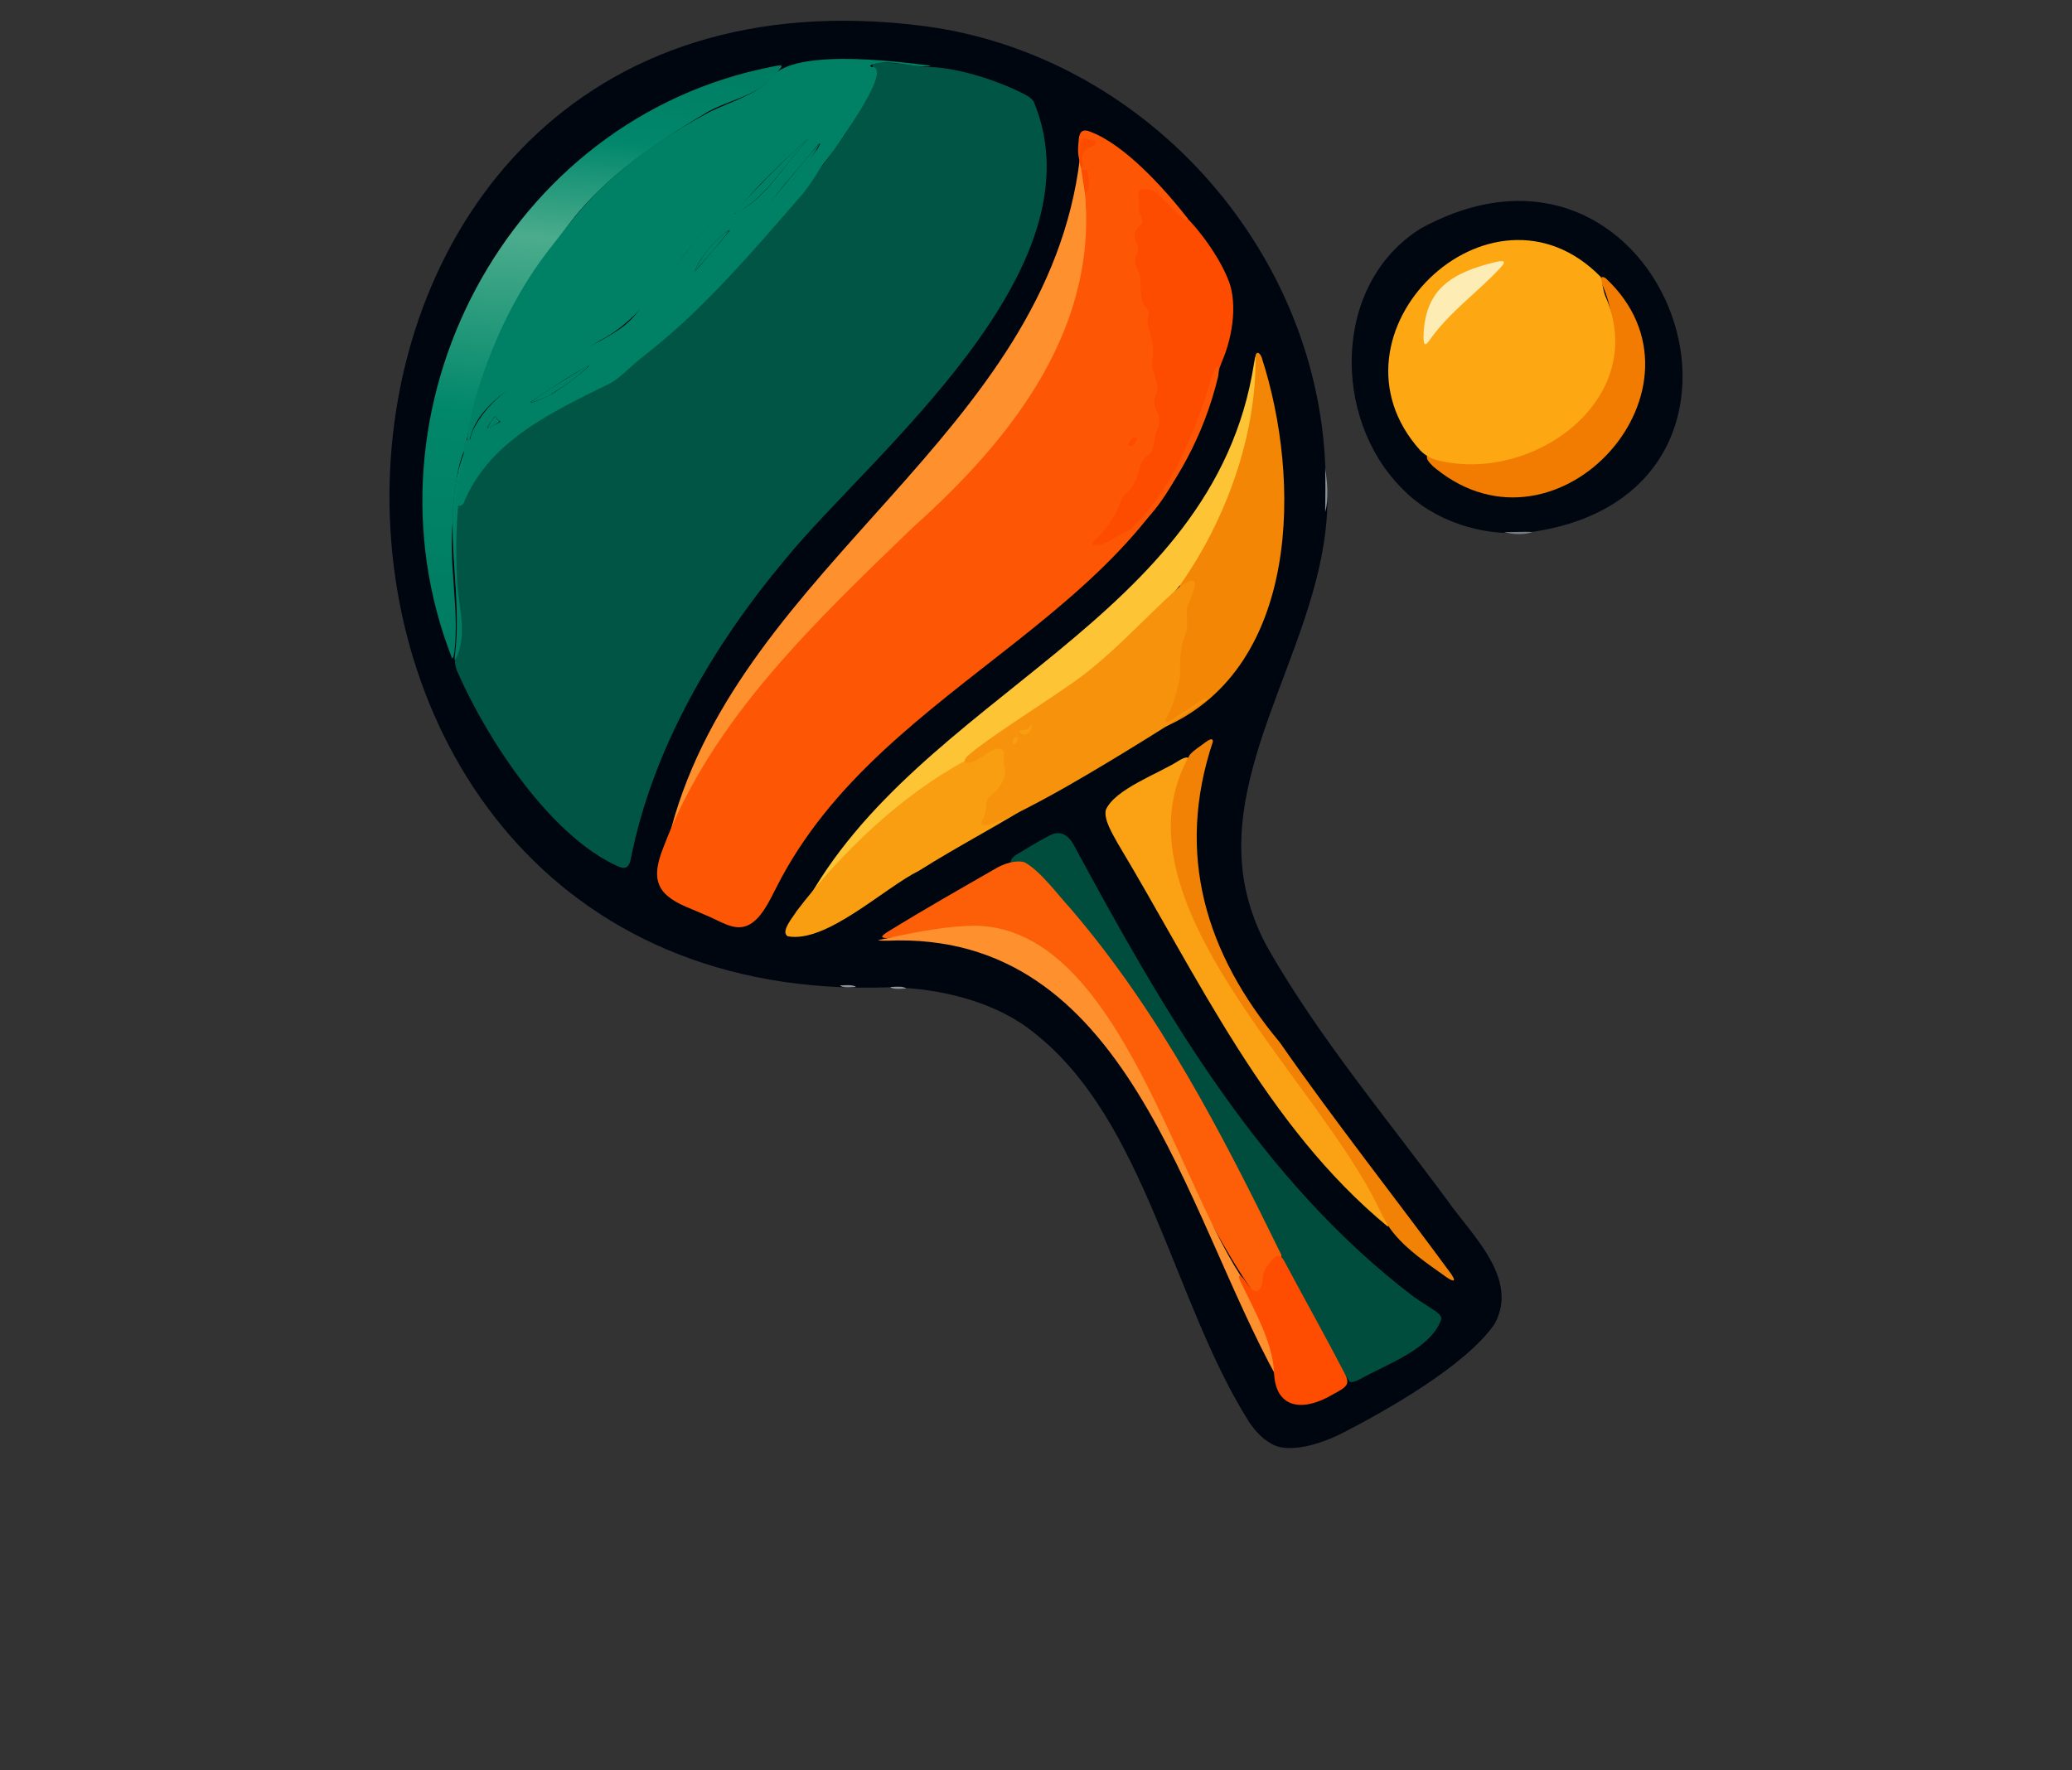 <svg xmlns="http://www.w3.org/2000/svg" width="55" height="47" viewBox="0 0 55 47" fill="none"><rect x="0" y="0" width="55" height="47" fill="#333333" stroke="none"/><path d="M35.183 12.421C35.66 16.118 32.702 19.455 32.965 22.911C33.022 23.705 33.279 24.512 33.685 25.225C35.019 27.549 36.813 29.692 38.399 31.841C39.046 32.773 40.338 33.926 39.675 35.148C38.899 36.28 36.703 37.496 35.676 38.025C35.074 38.338 34.167 38.629 33.701 38.301C33.499 38.19 33.302 37.97 33.153 37.747C31.13 34.542 30.409 29.754 27.465 27.433C26.498 26.628 25.004 26.228 23.593 26.212C5.535 26.863 5.999 -1.717 24.552 0.695C30.316 1.463 34.954 6.523 35.181 12.401L35.183 12.421Z" fill="#000610"></path><path d="M22.717 26.203C22.603 26.208 22.423 26.23 22.316 26.18C22.271 26.149 22.374 26.164 22.415 26.157C22.509 26.153 22.643 26.147 22.718 26.199L22.717 26.203Z" fill="#8F9398"></path><path d="M24.05 26.244C23.936 26.248 23.757 26.272 23.649 26.221C23.604 26.19 23.707 26.205 23.748 26.198C23.842 26.194 23.976 26.187 24.051 26.24L24.05 26.244Z" fill="#8F9699"></path><path d="M35.176 13.584C35.182 13.213 35.184 12.792 35.176 12.418C35.231 12.781 35.277 13.238 35.178 13.585L35.176 13.584Z" fill="#899093"></path><path d="M14.781 10.368C14.799 10.357 14.815 10.344 14.832 10.332C14.811 10.32 14.81 10.339 14.781 10.368Z" fill="#005544"></path><path d="M13.192 11.242C13.223 11.227 13.255 11.211 13.286 11.196C13.272 11.194 13.26 11.189 13.248 11.183C13.219 11.2 13.201 11.219 13.192 11.242Z" fill="#005544"></path><path d="M27.425 2.677C27.373 2.611 27.305 2.562 27.23 2.521C26.517 2.144 25.362 1.766 24.562 1.777C24.191 1.741 23.529 1.618 23.244 1.679C23.156 1.696 23.139 1.733 23.18 1.795C23.277 1.941 23.204 2.233 23.011 2.616C22.066 4.367 19.828 6.901 18.237 8.435C17.013 9.7 15.445 10.488 13.895 11.285C13.511 11.49 13.155 11.751 12.828 12.035C12.685 12.147 12.635 12.32 12.493 12.378C12.462 12.38 12.439 12.375 12.416 12.368C12.294 12.32 12.267 12.476 12.247 12.58C12.091 13.551 12.047 14.562 12.119 15.526C12.2 16.19 12.29 16.832 12.083 17.485C12.066 17.612 12.094 17.728 12.145 17.841C12.943 19.66 14.616 22.197 16.398 22.998C16.589 23.089 16.706 23.041 16.748 22.784C17.332 19.851 18.938 17.123 20.845 14.848C23.112 12.07 29.31 7.156 27.436 2.689L27.426 2.676L27.425 2.677Z" fill="#005544"></path><path d="M22.796 1.829C22.79 1.878 22.801 1.951 22.825 1.996C22.84 2.024 22.866 1.969 22.887 1.948C22.908 1.922 22.93 1.896 22.945 1.866C22.927 1.826 22.843 1.815 22.804 1.821L22.796 1.829Z" fill="#005544"></path><path d="M12.422 11.822C12.41 11.88 12.386 11.965 12.38 12.03C12.389 12.031 12.418 11.995 12.436 11.98C12.523 11.893 12.573 11.891 12.433 11.82L12.423 11.822H12.422Z" fill="#005544"></path><path d="M12.025 13.751C12.082 13.148 12.085 12.473 12.345 11.912C12.7 9.944 13.489 7.897 14.807 6.38C15.747 4.891 17.287 3.865 18.774 2.977C19.348 2.652 20.085 2.547 20.527 2.039C20.737 1.776 20.903 1.678 20.502 1.77C13.463 3.134 9.404 10.862 12.002 17.483C12.045 17.465 12.058 17.335 12.067 17.268C12.193 16.113 11.893 14.949 12.024 13.772L12.026 13.752L12.025 13.751Z" fill="url(#paint0_linear_748_13151)"></path><path d="M12.131 15.367C12.074 14.271 12.133 13.028 12.388 11.962C12.396 11.906 12.424 11.84 12.407 11.822C11.622 13.515 12.298 15.533 12.086 17.322C12.08 17.378 12.063 17.501 12.076 17.525C12.435 16.912 12.162 16.073 12.132 15.387V15.366L12.131 15.367Z" fill="#005544"></path><path d="M12.131 15.367C12.074 14.271 12.133 13.028 12.388 11.962C12.396 11.906 12.424 11.84 12.407 11.822C11.622 13.515 12.298 15.533 12.086 17.322C12.08 17.378 12.063 17.501 12.076 17.525C12.435 16.912 12.162 16.073 12.132 15.387V15.366L12.131 15.367Z" fill="url(#paint1_linear_748_13151)"></path><path d="M22.969 1.616C22.718 1.608 22.426 1.604 22.177 1.616C22.423 1.647 22.718 1.645 22.969 1.616Z" fill="#008166"></path><path d="M21.969 1.617C21.828 1.628 21.659 1.688 21.512 1.663C21.633 1.7 21.861 1.706 21.97 1.621L21.969 1.617Z" fill="#008166"></path><path d="M18.733 6.7C18.628 6.849 18.508 7.035 18.439 7.206C18.752 6.861 19.073 6.475 19.372 6.114C19.149 6.23 18.907 6.481 18.745 6.684L18.733 6.7Z" fill="#008166"></path><path d="M13.249 11.176C13.244 11.166 13.225 11.158 13.21 11.143C13.178 11.121 13.169 11.061 13.152 11.055C13.074 11.117 12.986 11.269 12.935 11.361C12.926 11.384 12.967 11.361 13.001 11.345C13.084 11.304 13.193 11.257 13.25 11.187V11.177L13.249 11.176Z" fill="#008166"></path><path d="M20.337 4.741C20.305 4.79 19.225 5.848 19.572 5.653C20.362 5.204 20.845 4.341 21.464 3.679C21.083 3.99 20.7 4.376 20.352 4.725L20.337 4.741Z" fill="#008166"></path><path d="M20.491 5.353C20.488 5.431 20.575 5.369 20.602 5.33C20.985 4.829 21.465 4.367 21.761 3.809C21.347 4.256 20.943 4.778 20.541 5.245C20.516 5.277 20.499 5.311 20.493 5.34L20.491 5.353Z" fill="#008166"></path><path d="M14.584 10.495C14.928 10.282 15.38 9.975 15.646 9.691C15.623 9.696 15.572 9.728 15.54 9.746C15.049 10.046 14.54 10.342 14.079 10.684C14.078 10.69 14.084 10.691 14.097 10.689C14.245 10.645 14.424 10.573 14.566 10.505L14.584 10.495Z" fill="#008166"></path><path d="M12.463 12.335C12.461 12.359 12.426 12.423 12.428 12.445C12.445 12.458 12.51 12.445 12.52 12.443C12.596 12.429 12.64 12.369 12.635 12.294C12.634 12.274 12.639 12.237 12.631 12.233C12.595 12.257 12.528 12.336 12.47 12.329L12.463 12.335Z" fill="#008166"></path><path d="M22.442 3.531C22.442 3.531 22.447 3.524 22.45 3.518C22.446 3.523 22.443 3.528 22.44 3.533C22.44 3.533 22.442 3.532 22.442 3.531Z" fill="#008166"></path><path d="M20.416 2.14C20.021 2.524 19.361 2.719 18.855 2.961C17.857 3.494 16.928 4.113 16.085 4.877C15.552 5.361 15.11 5.931 14.674 6.499C13.689 7.724 13.001 9.213 12.575 10.726C12.501 11.051 12.407 11.377 12.405 11.707C12.417 11.825 12.437 11.886 12.448 11.837C12.48 11.297 12.866 10.843 13.26 10.523C14.056 9.903 15.084 9.577 15.924 9.042C17.049 8.463 17.669 7.312 18.472 6.391C19.211 5.426 20.058 4.564 20.966 3.763C21.549 3.23 22.156 2.715 22.704 2.148C22.835 1.975 22.925 1.795 23.1 1.734C23.52 1.545 24.116 1.769 24.55 1.762C24.592 1.762 24.627 1.762 24.651 1.759C24.686 1.755 24.7 1.749 24.693 1.743C23.709 1.619 20.9 1.261 20.428 2.13L20.418 2.141L20.416 2.14Z" fill="#008166"></path><path d="M23.036 1.803C21.756 3.095 20.285 4.242 19.073 5.624C18.357 6.518 17.64 7.412 16.914 8.298C16.781 8.461 16.633 8.61 16.46 8.728C15.189 9.609 13.287 9.926 12.546 11.438C12.458 11.626 12.481 11.835 12.4 11.996C12.23 12.323 12.444 12.399 12.696 12.176C13.37 11.569 14.172 11.127 14.991 10.746C17.573 9.542 19.447 7.28 21.286 5.172C21.653 4.725 21.853 4.281 22.231 3.825C22.444 3.57 23.812 1.587 23.049 1.795L23.036 1.802V1.803ZM13.194 11.248C13.127 11.276 12.994 11.357 12.931 11.369C12.935 11.328 13.006 11.24 13.034 11.194C13.067 11.156 13.112 11.069 13.152 11.055C13.168 11.062 13.18 11.12 13.222 11.151C13.244 11.171 13.284 11.182 13.283 11.194C13.286 11.208 13.228 11.228 13.209 11.24L13.194 11.248ZM14.82 10.349C14.621 10.49 14.374 10.6 14.139 10.679C14.104 10.69 14.043 10.707 14.109 10.657C14.607 10.323 15.124 9.974 15.65 9.693C15.464 9.895 15.081 10.168 14.838 10.337L14.821 10.349H14.82ZM19.038 6.514C18.852 6.72 18.633 7.014 18.439 7.206C18.619 6.78 18.946 6.404 19.323 6.134C19.445 6.054 19.308 6.195 19.247 6.27C19.183 6.345 19.111 6.429 19.051 6.499L19.038 6.514ZM19.491 5.677C20.065 4.963 20.768 4.289 21.459 3.681C20.825 4.346 20.333 5.288 19.493 5.68L19.491 5.677ZM21.697 3.955C21.333 4.431 20.955 4.914 20.566 5.371C20.484 5.429 20.483 5.347 20.521 5.28C20.888 4.806 21.295 4.358 21.676 3.893C21.758 3.789 21.813 3.757 21.708 3.938L21.697 3.955Z" fill="#008166"></path><path d="M35.835 36.69C33.419 33.454 30.337 24.684 26.882 22.981C26.747 22.897 26.872 22.746 27.002 22.677C27.276 22.513 27.557 22.341 27.841 22.192C28.128 22.028 28.356 22.157 28.506 22.44C30.885 26.849 33.472 31.346 37.531 34.433C37.708 34.557 37.931 34.692 38.107 34.812C38.205 34.881 38.26 34.945 38.26 35.019C37.995 35.806 36.834 36.208 36.111 36.61C36.031 36.654 35.926 36.699 35.847 36.693H35.834L35.835 36.69Z" fill="#004D3E"></path><path d="M34.013 33.332C34.025 33.5 33.899 33.634 33.822 33.773C33.722 33.941 33.745 34.156 33.651 34.328C33.551 34.504 33.373 34.467 33.265 34.311C31.642 31.937 30.659 29.147 29.066 26.755C27.644 24.535 26.636 24.538 23.742 24.891C23.633 24.889 23.444 24.936 23.416 24.867C23.419 24.833 23.525 24.76 23.578 24.73C24.514 24.152 25.472 23.609 26.425 23.061C26.639 22.93 26.977 22.82 27.205 22.896C27.638 23.146 28.064 23.74 28.416 24.12C30.798 26.901 32.419 30.062 34.012 33.314L34.013 33.332Z" fill="#FC5F07"></path><path d="M33.338 9.409C33.381 9.308 33.462 9.406 33.492 9.495C34.545 12.746 34.5 17.684 30.948 19.288C30.778 19.33 30.748 19.232 30.826 19.086C30.982 18.784 31.095 18.483 31.17 18.136C31.211 17.714 31.16 17.274 31.337 16.865C31.4 16.69 31.372 16.504 31.368 16.323C31.368 16.118 31.464 15.966 31.521 15.809C31.536 15.756 31.599 15.644 31.54 15.611C31.506 15.606 31.444 15.634 31.403 15.634C31.204 15.618 31.397 15.281 31.465 15.17C32.632 13.454 33.095 11.427 33.332 9.421L33.338 9.409Z" fill="#F38605"></path><path d="M31.31 15.551C28.61 18.927 24.236 20.553 21.512 23.891C21.485 23.924 21.458 23.957 21.435 23.985C21.372 24.061 21.333 24.101 21.336 24.081C24.381 18.4 32.209 16.531 33.284 9.665C33.304 9.542 33.32 9.46 33.328 9.463C33.354 11.559 32.54 13.814 31.322 15.536L31.31 15.552V15.551Z" fill="#FDC436"></path><path d="M31.53 20.116C31.59 20.143 31.512 20.333 31.477 20.413C30.744 21.986 31.36 23.668 32.16 25.078C33.538 27.435 35.206 29.581 36.599 31.923C36.688 32.07 36.788 32.234 36.837 32.396C36.864 32.482 36.865 32.547 36.834 32.562C33.611 29.903 31.797 25.933 29.659 22.373C29.532 22.136 29.293 21.759 29.354 21.501C29.598 20.945 30.747 20.545 31.303 20.188C31.364 20.15 31.47 20.097 31.523 20.113L31.53 20.116Z" fill="#FAA213"></path><path d="M25.654 20.18C25.719 20.158 25.783 20.14 25.848 20.114C26.09 20.036 26.426 19.681 26.682 19.747C26.934 19.82 26.844 19.983 26.831 20.175C26.843 20.267 26.935 20.298 27.005 20.329C27.163 20.374 26.918 20.498 26.879 20.566C26.771 20.677 26.728 20.86 26.631 20.983C26.567 21.066 26.469 21.105 26.402 21.181C26.329 21.262 26.358 21.431 26.318 21.576C26.308 21.646 26.262 21.739 26.312 21.797C26.384 21.843 26.468 21.797 26.543 21.764C26.892 21.578 27.233 21.358 27.586 21.181C27.624 21.167 27.697 21.127 27.711 21.149C26.648 21.836 25.476 22.434 24.397 23.115C23.462 23.579 21.939 25.046 20.912 24.858C20.699 24.741 21.07 24.325 21.144 24.191C22.333 22.636 23.889 21.135 25.637 20.187L25.653 20.181L25.654 20.18Z" fill="#F99E11"></path><path d="M32.933 33.87C33.322 34.451 34.035 35.75 33.974 36.473C33.973 36.524 33.95 36.601 33.917 36.617C31.405 32.088 29.939 24.696 23.552 24.975C23.434 24.978 23.341 24.971 23.317 24.966C23.304 24.963 23.308 24.96 23.33 24.956C24.098 24.793 24.877 24.618 25.675 24.582C29.524 24.373 31.109 31.048 32.924 33.858L32.932 33.871L32.933 33.87Z" fill="#FE902D"></path><path d="M31.593 20.028C31.65 19.965 31.717 19.91 31.786 19.86C31.947 19.758 32.196 19.512 32.195 19.69C31.197 22.684 32.003 25.319 33.973 27.677C35.431 29.773 37.02 31.776 38.529 33.834C38.706 34.103 38.485 33.976 38.359 33.882C37.886 33.544 37.373 33.201 37.008 32.757C36.846 32.565 36.72 32.336 36.622 32.125C34.976 28.624 29.391 23.875 31.58 20.042L31.593 20.028Z" fill="#F28205"></path><path d="M35.754 36.734C35.72 36.85 35.532 36.934 35.373 37.025C34.57 37.498 33.843 37.396 33.818 36.418C33.773 35.602 33.277 34.759 32.92 34.007C32.839 33.817 32.929 33.842 33.022 33.965C33.148 34.144 33.333 34.444 33.48 34.166C33.536 34.008 33.501 33.825 33.598 33.677C33.698 33.504 33.857 33.297 33.967 33.344C34.023 33.363 34.073 33.448 34.105 33.509C34.628 34.491 35.179 35.468 35.69 36.457C35.731 36.536 35.779 36.637 35.759 36.717L35.755 36.732L35.754 36.734Z" fill="#FE4D01"></path><path d="M31.33 15.562C31.963 15.137 31.664 15.737 31.529 16.077C31.472 16.241 31.524 16.435 31.512 16.605C31.507 16.699 31.484 16.791 31.452 16.88C31.338 17.17 31.319 17.482 31.325 17.78C31.341 18.008 31.267 18.272 31.197 18.477C31.149 18.681 31.068 18.872 30.962 19.057C30.844 19.33 31.184 19.044 31.265 18.999C31.482 18.886 31.802 18.638 31.955 18.564C31.995 18.54 32.087 18.525 32.008 18.589C31.394 19.034 29.473 20.217 28.542 20.749C27.882 21.137 26.501 21.889 26.189 21.906C25.902 21.929 26.16 21.717 26.166 21.527C26.182 21.428 26.173 21.31 26.217 21.219C26.256 21.136 26.372 21.07 26.432 21.01C26.576 20.857 26.746 20.566 26.665 20.368C26.604 20.236 26.698 19.992 26.611 19.907C26.385 19.751 25.995 20.229 25.701 20.254C25.571 20.264 25.593 20.159 25.671 20.084C26.139 19.653 27.585 18.749 28.306 18.243C29.435 17.497 30.321 16.454 31.314 15.574L31.329 15.564L31.33 15.562Z" fill="#F6920B"></path><path d="M27.081 19.45C27.017 19.333 27.282 19.397 27.3 19.346C27.312 19.324 27.326 19.297 27.337 19.274C27.401 19.199 27.39 19.322 27.366 19.368C27.323 19.478 27.191 19.559 27.093 19.463L27.081 19.45Z" fill="#F99E11"></path><path d="M27.01 19.582C27.044 19.642 26.945 19.816 26.882 19.732C26.864 19.676 26.932 19.53 27.003 19.575L27.009 19.582H27.01Z" fill="#F99E11"></path><path d="M28.672 4.192C30.272 12.156 20.542 15.419 17.861 22.009C17.764 22.255 17.755 22.227 17.82 21.98C19.711 14.964 27.791 11.537 28.667 4.188L28.671 4.192H28.672Z" fill="#FE902D"></path><path d="M32.419 9.645C31.838 11.139 31.239 13.477 29.831 14.239C29.607 14.389 29.343 14.543 29.145 14.695C29.064 14.777 29.015 14.735 28.934 14.702C28.884 14.68 28.802 14.659 28.77 14.62C28.741 14.49 28.925 14.36 29.009 14.267C29.166 14.14 29.247 13.974 29.332 13.834C29.405 13.719 29.526 13.606 29.564 13.455C29.604 13.297 29.666 13.19 29.794 13.079C29.962 12.936 30.061 12.743 30.116 12.523C30.157 12.359 30.184 12.201 30.267 12.131C30.34 12.06 30.447 12.025 30.489 11.925C30.535 11.825 30.517 11.681 30.538 11.569C30.552 11.452 30.651 11.361 30.671 11.238C30.701 11.038 30.509 10.881 30.503 10.685C30.491 10.526 30.633 10.437 30.61 10.284C30.591 10.079 30.434 9.757 30.442 9.603C30.444 9.534 30.471 9.447 30.482 9.386C30.511 9.215 30.465 9.03 30.407 8.867C30.372 8.748 30.259 8.633 30.261 8.526C30.27 8.466 30.343 8.402 30.349 8.354C30.355 8.283 30.28 8.227 30.25 8.165C30.137 7.941 30.166 7.566 30.133 7.319C30.116 7.185 30.002 7.083 29.983 6.951C29.974 6.835 30.067 6.727 30.073 6.647C30.085 6.564 30.052 6.485 30.015 6.411C29.962 6.293 29.931 6.14 29.994 6.04C30.035 5.972 30.162 5.937 30.174 5.857C30.061 5.672 30.046 5.427 30.073 5.204C30.079 5.119 30.059 5.075 30.075 4.996C30.166 4.844 30.468 4.896 30.619 4.95C30.869 5.058 31.101 5.367 31.294 5.584C31.828 6.047 32.37 6.85 32.584 7.382C32.842 7.942 32.761 8.864 32.425 9.626L32.416 9.644L32.419 9.645Z" fill="#FD4B00"></path><path d="M31.523 5.802C31.539 6.089 30.787 5.075 30.535 5.039C30.318 5.001 30.173 4.993 30.235 5.291C30.245 5.364 30.233 5.437 30.232 5.51C30.226 5.65 30.323 5.775 30.321 5.879C30.323 5.968 30.215 6.023 30.169 6.094C30.07 6.213 30.131 6.358 30.187 6.483C30.23 6.588 30.221 6.675 30.17 6.786C30.063 6.963 30.191 7.102 30.248 7.266C30.309 7.48 30.233 7.832 30.347 8.064C30.394 8.164 30.515 8.227 30.493 8.343C30.421 8.56 30.499 8.725 30.565 8.957C30.591 9.086 30.614 9.225 30.609 9.355C30.605 9.498 30.567 9.602 30.589 9.742C30.621 9.948 30.758 10.204 30.714 10.373C30.692 10.478 30.635 10.579 30.639 10.688C30.638 10.838 30.78 10.995 30.782 11.139C30.787 11.285 30.697 11.413 30.667 11.553C30.622 11.731 30.653 11.966 30.481 12.077C30.41 12.136 30.34 12.195 30.298 12.288C30.212 12.535 30.162 12.841 29.967 13.02C29.927 13.062 29.885 13.104 29.849 13.148C29.704 13.31 29.694 13.54 29.562 13.714C29.426 13.946 29.266 14.162 29.052 14.352C28.915 14.504 29.127 14.487 29.227 14.456C29.366 14.418 29.481 14.338 29.605 14.266C29.742 14.182 29.921 14.125 30.059 14.012C31.119 12.954 31.707 11.512 32.146 10.075C32.2 9.814 32.425 9.477 32.332 10.008C30.799 16.364 23.451 17.906 20.605 23.568C20.423 23.922 20.202 24.405 19.856 24.565C19.485 24.736 19.132 24.454 18.713 24.288C18.599 24.239 18.483 24.189 18.37 24.141C17.499 23.799 17.229 23.434 17.612 22.491C18.899 19.084 21.64 16.511 24.23 14.004C26.918 11.6 29.241 8.621 28.773 4.856C28.72 4.628 28.679 4.383 28.635 4.173C28.602 4.024 28.621 3.883 28.632 3.731C28.646 3.523 28.713 3.401 28.948 3.5C29.856 3.843 30.903 5 31.521 5.792L31.525 5.801L31.523 5.802Z" fill="#FD5604"></path><path d="M28.668 4.254C28.672 4.098 28.629 3.61 28.83 3.68C28.899 3.716 28.993 3.707 29.059 3.737C29.164 3.847 28.959 3.894 28.885 3.936C28.821 3.968 28.76 4.032 28.737 4.106C28.729 4.136 28.725 4.133 28.72 4.193C28.707 4.249 28.788 4.421 28.72 4.442C28.658 4.415 28.667 4.327 28.667 4.271L28.668 4.254Z" fill="#FD4B00"></path><path d="M28.722 4.532C28.737 4.519 28.857 4.5 28.872 4.521C28.877 4.693 28.952 4.915 28.856 5.077C28.837 5.104 28.807 5.14 28.793 5.096C28.771 4.919 28.728 4.725 28.716 4.543L28.721 4.533L28.722 4.532Z" fill="#FD4B00"></path><path d="M30.175 11.625C30.202 11.698 30.051 11.898 29.966 11.833C29.922 11.765 30.086 11.56 30.168 11.619L30.175 11.625Z" fill="#FD4B00"></path><path d="M12.452 12.883C12.459 12.855 12.468 12.828 12.48 12.801L12.464 12.839C12.529 12.688 12.637 12.56 12.689 12.402C12.704 12.356 12.712 12.307 12.715 12.259C12.717 12.219 12.715 12.178 12.694 12.143C12.658 12.081 12.583 12.05 12.514 12.069C12.418 12.095 12.405 12.18 12.373 12.257L12.389 12.219C12.385 12.228 12.381 12.237 12.374 12.246L12.399 12.214C12.399 12.214 12.396 12.217 12.394 12.219L12.426 12.194L12.423 12.196L12.461 12.18H12.459C12.473 12.179 12.487 12.177 12.501 12.175H12.499C12.513 12.177 12.527 12.179 12.541 12.181H12.538L12.576 12.197H12.574C12.585 12.204 12.595 12.212 12.606 12.221L12.603 12.218L12.628 12.25C12.628 12.25 12.626 12.247 12.625 12.245L12.641 12.283C12.638 12.266 12.635 12.249 12.633 12.232L12.639 12.274C12.619 12.127 12.619 11.976 12.627 11.828H12.311C12.323 11.985 12.317 12.142 12.297 12.298L12.303 12.256C12.288 12.369 12.265 12.48 12.235 12.589C12.213 12.669 12.262 12.765 12.346 12.784C12.43 12.803 12.517 12.759 12.541 12.673C12.616 12.4 12.651 12.11 12.629 11.827C12.626 11.785 12.614 11.746 12.583 11.715C12.556 11.688 12.511 11.667 12.471 11.669C12.382 11.673 12.317 11.739 12.313 11.827C12.305 11.994 12.309 12.161 12.333 12.327C12.344 12.4 12.382 12.465 12.458 12.487C12.536 12.509 12.61 12.471 12.653 12.407C12.68 12.367 12.69 12.319 12.708 12.275L12.692 12.313C12.692 12.313 12.694 12.308 12.696 12.306L12.671 12.338C12.648 12.351 12.624 12.365 12.601 12.378C12.573 12.378 12.545 12.378 12.517 12.378C12.494 12.365 12.47 12.351 12.447 12.337C12.439 12.327 12.431 12.316 12.422 12.306C12.415 12.28 12.408 12.254 12.4 12.227C12.4 12.249 12.4 12.27 12.397 12.292L12.403 12.25C12.397 12.29 12.385 12.329 12.369 12.367L12.385 12.329C12.316 12.492 12.193 12.629 12.149 12.804C12.129 12.884 12.175 12.979 12.26 12.999C12.342 13.018 12.433 12.974 12.455 12.888L12.452 12.883Z" fill="#008166"></path><path d="M12.302 13.369C12.979 11.696 14.659 10.938 16.209 10.169C16.343 10.091 16.465 9.994 16.581 9.89C17.38 9.152 18.305 8.52 18.977 7.656C19.029 7.564 19.037 7.465 18.991 7.421C18.907 7.328 18.712 7.489 18.627 7.597C17.973 8.332 17.169 8.908 16.457 9.579C16.302 9.726 16.128 9.849 15.938 9.944C14.866 10.508 13.726 11.027 12.838 11.875C12.6 12.136 12.434 12.455 12.275 12.777C12.204 12.931 12.097 13.105 12.084 13.259C12.068 13.405 12.188 13.482 12.278 13.393L12.302 13.369Z" fill="#008166"></path><path d="M22.665 1.869C22.65 2.548 22.315 3.177 21.934 3.721C21.506 4.332 20.981 4.873 20.442 5.386C20.172 5.643 19.894 5.893 19.617 6.142C19.465 6.278 19.69 6.502 19.841 6.366C20.38 5.881 20.918 5.393 21.41 4.859C21.92 4.306 22.409 3.696 22.712 3.001C22.868 2.641 22.974 2.263 22.983 1.869C22.988 1.665 22.671 1.665 22.667 1.869H22.665Z" fill="#008166"></path><path d="M23.207 2.02C23.198 1.96 23.181 1.903 23.157 1.847C23.145 1.816 23.131 1.786 23.111 1.759C23.096 1.738 23.081 1.717 23.064 1.699C23.046 1.681 23.024 1.666 23.005 1.651C22.992 1.642 22.98 1.635 22.966 1.629C22.939 1.617 22.915 1.606 22.886 1.6C22.864 1.593 22.843 1.592 22.823 1.597C22.802 1.597 22.782 1.604 22.764 1.616C22.745 1.626 22.73 1.64 22.72 1.657C22.706 1.672 22.697 1.69 22.692 1.711C22.683 1.752 22.684 1.797 22.707 1.833C22.729 1.866 22.762 1.898 22.802 1.906C22.817 1.909 22.831 1.913 22.845 1.918L22.806 1.902C22.823 1.909 22.837 1.917 22.851 1.928L22.819 1.903C22.834 1.915 22.846 1.929 22.858 1.944L22.834 1.912C22.852 1.935 22.864 1.961 22.877 1.988L22.86 1.95C22.881 1.999 22.893 2.052 22.902 2.104C22.907 2.125 22.916 2.143 22.93 2.158C22.942 2.175 22.956 2.189 22.974 2.199C22.992 2.211 23.012 2.217 23.034 2.218C23.055 2.223 23.076 2.222 23.096 2.215C23.134 2.203 23.172 2.179 23.192 2.142L23.207 2.104C23.215 2.076 23.215 2.048 23.207 2.02Z" fill="#008166"></path><path d="M17.248 7.869C17.248 7.869 17.245 7.877 17.244 7.88L17.259 7.842C17.242 7.882 17.221 7.919 17.195 7.953L17.22 7.921C17.192 7.956 17.162 7.987 17.127 8.014L17.159 7.989C17.128 8.012 17.096 8.032 17.061 8.048C17.044 8.058 17.029 8.072 17.017 8.089C17.003 8.104 16.994 8.122 16.989 8.143C16.983 8.164 16.982 8.185 16.986 8.206C16.986 8.227 16.994 8.247 17.006 8.265C17.027 8.299 17.059 8.329 17.101 8.338L17.142 8.344C17.172 8.344 17.198 8.337 17.223 8.322C17.279 8.295 17.332 8.257 17.38 8.215C17.398 8.198 17.418 8.179 17.433 8.158C17.457 8.129 17.482 8.098 17.5 8.066C17.523 8.03 17.538 7.992 17.553 7.953C17.561 7.932 17.561 7.911 17.556 7.89C17.556 7.869 17.549 7.849 17.538 7.831C17.527 7.813 17.514 7.798 17.497 7.787C17.482 7.773 17.463 7.764 17.442 7.759C17.401 7.75 17.357 7.752 17.32 7.775L17.288 7.8C17.268 7.82 17.256 7.843 17.247 7.87L17.248 7.869Z" fill="#008166"></path><path d="M15.193 6.803C15.197 6.831 15.21 6.859 15.222 6.884C15.233 6.91 15.252 6.933 15.271 6.954C15.286 6.969 15.303 6.98 15.322 6.987C15.341 6.997 15.361 7.001 15.383 7.001C15.405 7.001 15.425 6.997 15.444 6.987C15.464 6.981 15.482 6.97 15.495 6.954C15.524 6.924 15.543 6.884 15.541 6.842L15.536 6.8C15.527 6.773 15.514 6.75 15.495 6.73C15.492 6.727 15.489 6.723 15.486 6.72L15.511 6.752C15.504 6.741 15.498 6.73 15.492 6.718L15.508 6.756C15.502 6.744 15.498 6.731 15.496 6.719C15.492 6.698 15.482 6.68 15.469 6.665C15.457 6.648 15.443 6.634 15.425 6.624C15.406 6.612 15.386 6.606 15.366 6.605C15.345 6.6 15.323 6.601 15.303 6.608C15.264 6.62 15.227 6.644 15.207 6.681L15.191 6.719C15.184 6.747 15.184 6.775 15.191 6.803H15.193Z" fill="#008166"></path><path d="M40.664 14.122C39.324 14.284 38.01 13.799 37.221 12.973C35.352 11.117 35.36 7.523 37.723 6.06C44.227 2.519 47.957 13.041 40.689 14.119L40.664 14.122Z" fill="#000710"></path><path d="M40.676 14.126C40.463 14.208 40.132 14.188 39.926 14.126C40.166 14.13 40.433 14.112 40.674 14.123L40.676 14.126Z" fill="#787D82"></path><path d="M42.623 7.387C45.682 10.248 41.383 15.081 38.117 12.445C38.02 12.373 37.876 12.229 37.876 12.146C37.861 11.999 38.151 12.059 38.258 12.097C40.972 12.983 43.709 10.117 42.51 7.508C42.471 7.38 42.502 7.318 42.608 7.378L42.623 7.387Z" fill="#F17C01"></path><path d="M42.496 7.366C42.537 7.523 42.557 7.767 42.65 7.946C43.734 10.63 40.69 12.83 38.185 12.226C38.002 12.184 37.844 12.104 37.703 11.961C34.928 8.878 39.565 4.365 42.49 7.351L42.496 7.366Z" fill="#FDA812"></path><path d="M37.819 9.132C37.782 9.091 37.788 8.949 37.789 8.873C37.837 7.644 38.587 7.229 39.684 6.96C39.748 6.944 39.883 6.914 39.913 6.946C39.944 6.986 39.864 7.066 39.828 7.108C39.242 7.744 38.472 8.284 37.955 9.021C37.923 9.062 37.864 9.155 37.824 9.136L37.818 9.131L37.819 9.132Z" fill="#FDECB4"></path><defs><linearGradient id="paint0_linear_748_13151" x1="16.459" y1="1.5" x2="15.153" y2="17.359" gradientUnits="userSpaceOnUse"><stop stop-color="#007D63"></stop><stop offset="0.141" stop-color="#01876C"></stop><stop offset="0.312" stop-color="#4BAC8C"></stop><stop offset="0.61" stop-color="#01876A"></stop><stop offset="1" stop-color="#007B61"></stop></linearGradient><linearGradient id="paint1_linear_748_13151" x1="13.287" y1="1.294" x2="11.983" y2="17.135" gradientUnits="userSpaceOnUse"><stop stop-color="#007D63"></stop><stop offset="0.141" stop-color="#01876C"></stop><stop offset="0.312" stop-color="#4BAC8C"></stop><stop offset="0.61" stop-color="#01876A"></stop><stop offset="1" stop-color="#007B61"></stop></linearGradient></defs></svg>